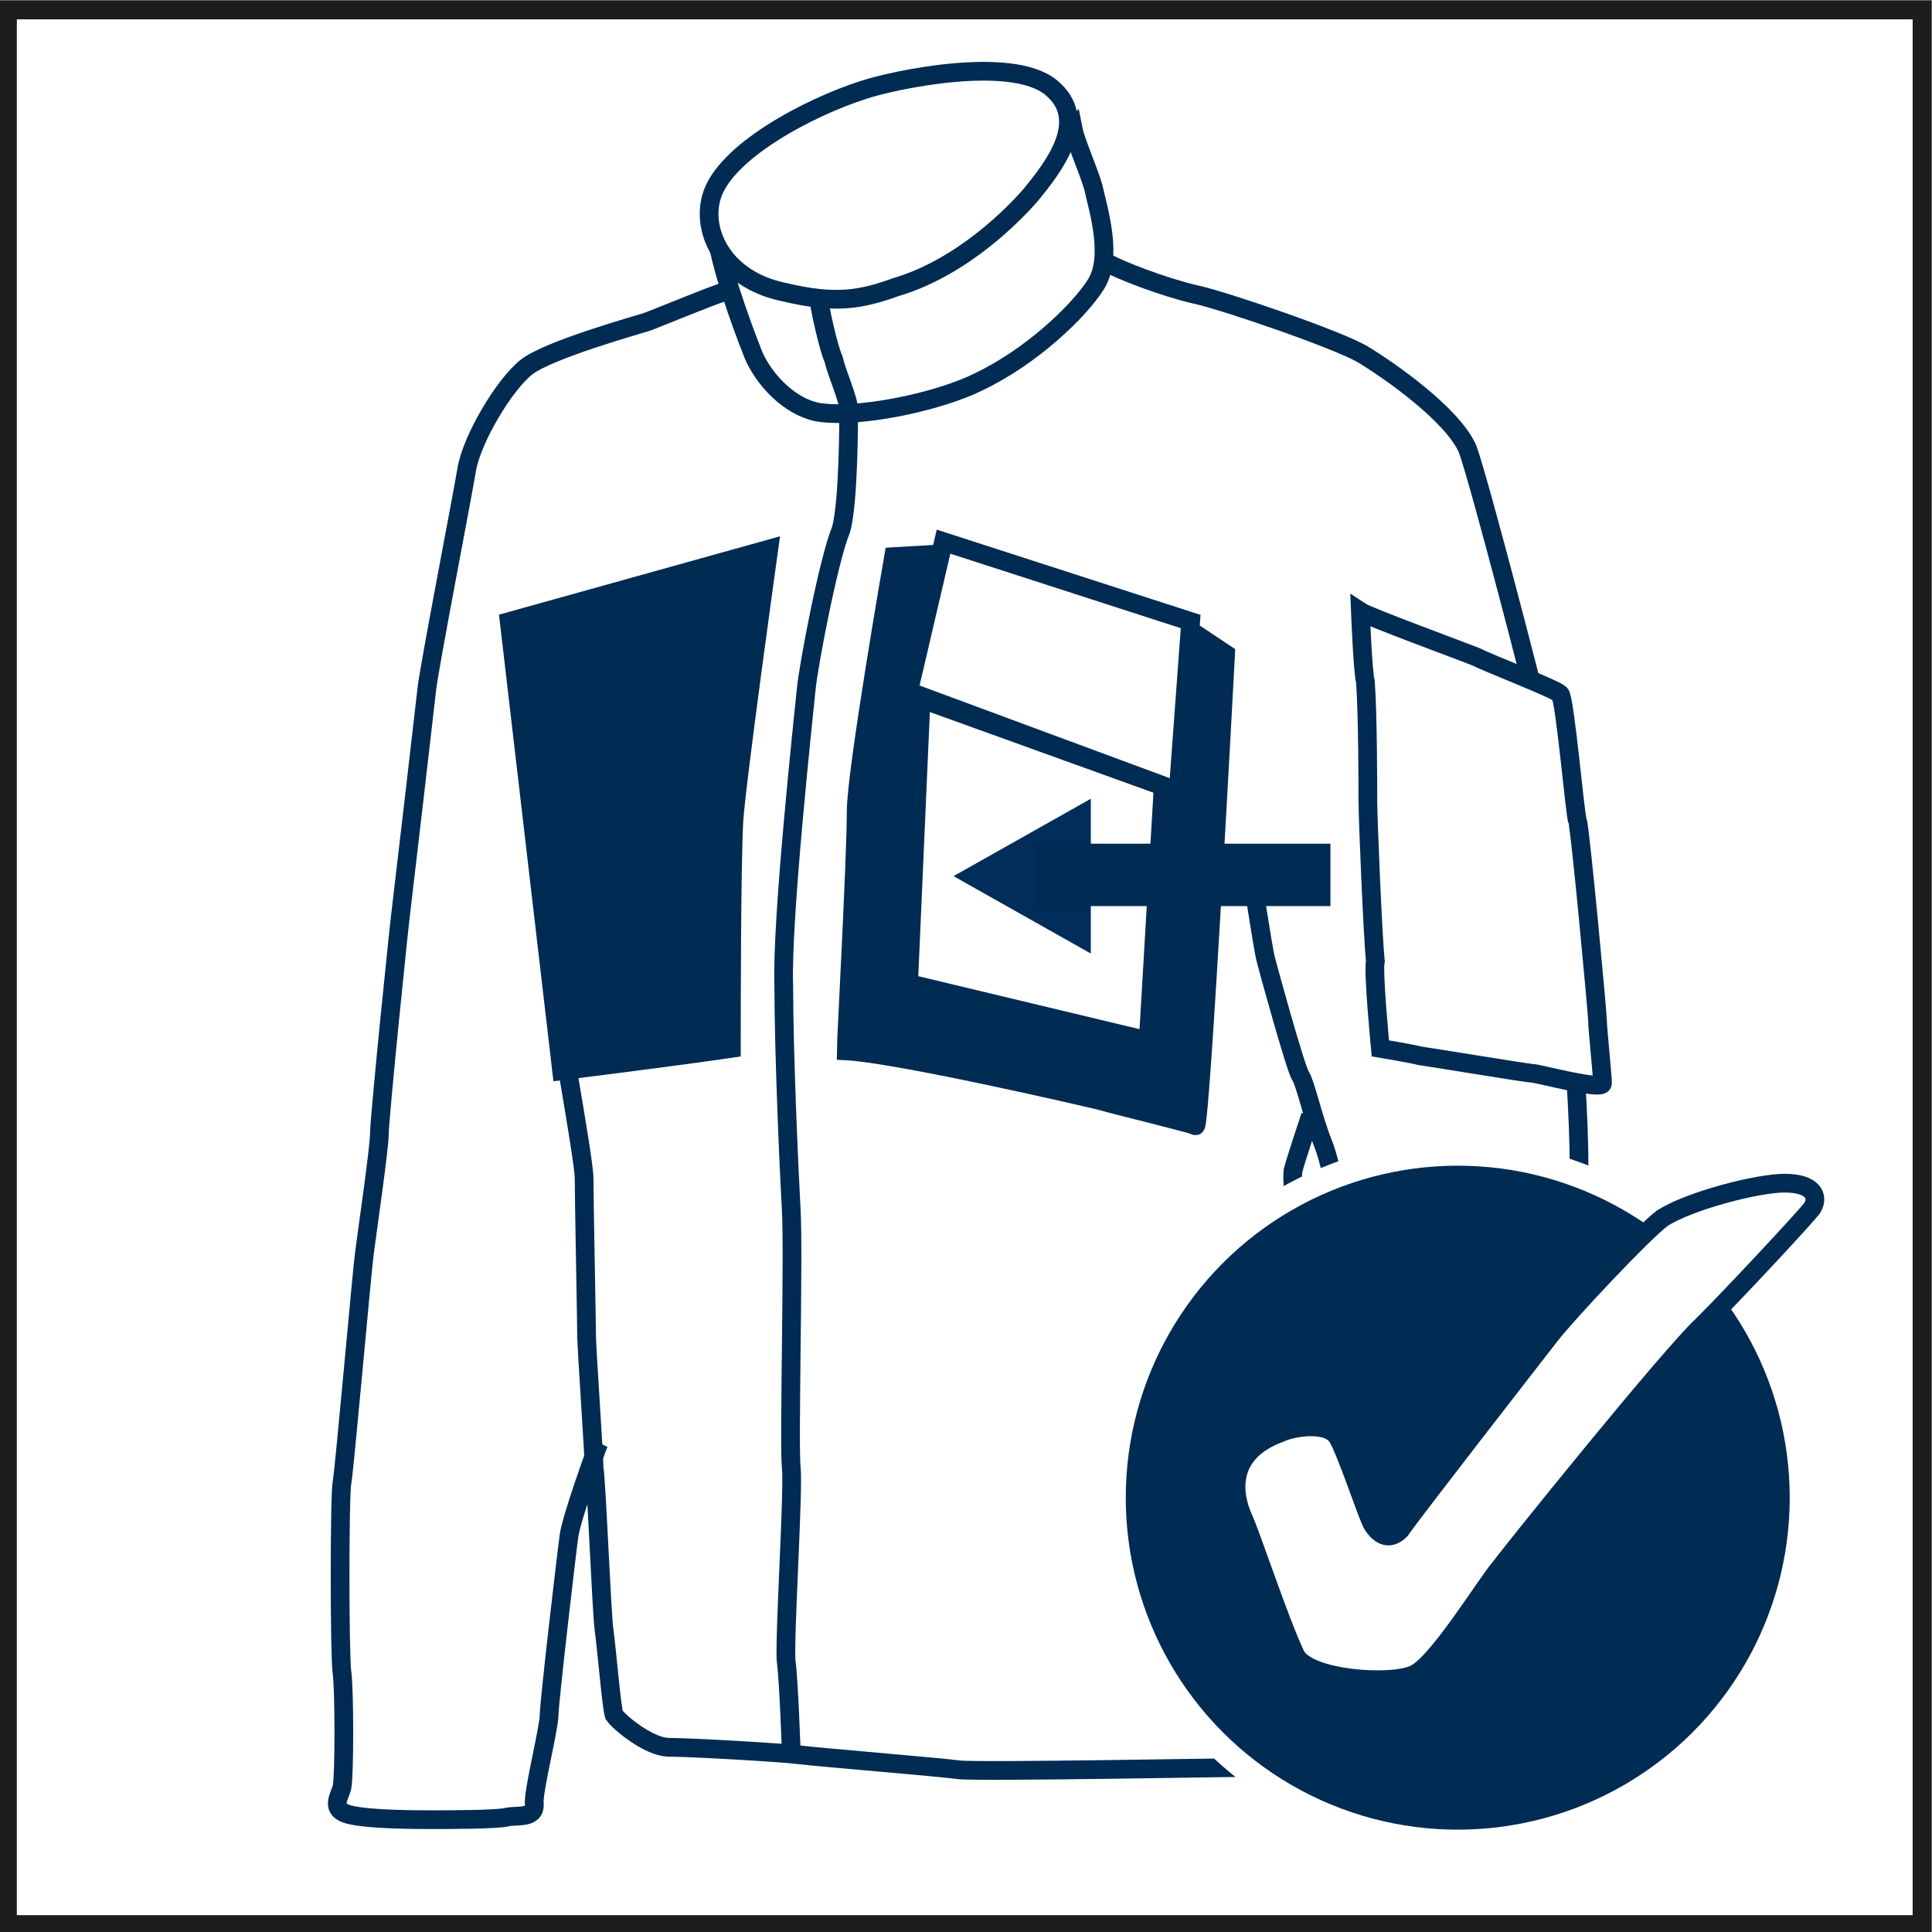 <?xml version="1.0" encoding="utf-8"?>
<!-- Generator: Adobe Illustrator 25.0.0, SVG Export Plug-In . SVG Version: 6.00 Build 0)  -->
<svg version="1.1" id="Ebene_1" xmlns="http://www.w3.org/2000/svg" xmlns:xlink="http://www.w3.org/1999/xlink" x="0px" y="0px"
	 viewBox="0 0 77.4 77.4" style="enable-background:new 0 0 77.4 77.4;" xml:space="preserve">
<rect x="0" y="0" width="77.4" height="77.4" fill="#808080" stroke="none"/>
<style type="text/css">
	.st0{fill:#FFFFFF;stroke:#1D1D1B;stroke-width:0.75;}
	.st1{fill:none;stroke:#002B53;stroke-width:0.45;stroke-linecap:round;}
	.st2{fill:#DADADA;}
	.st3{fill:none;stroke:#002B53;stroke-width:0.75;stroke-miterlimit:10;}
	.st4{fill:none;stroke:#002B53;stroke-width:0.75;stroke-linecap:round;stroke-miterlimit:10;}
	.st5{fill:#FFFFFF;stroke:#002B53;stroke-width:0.75;stroke-miterlimit:10;}
	.st6{fill:#002B53;stroke:#002B53;stroke-width:0.75;stroke-miterlimit:10;}
	.st7{fill:#002D59;}
	.st8{fill:#002B53;}
	.st9{fill:#002B53;stroke:#FFFFFF;stroke-miterlimit:10;}
</style>
<rect x="0.3" y="0.4" class="st0" width="76.7" height="76.7"/>
<path class="st1" d="M-63.5,59.8"/>
<path class="st2" d="M5.8-18.3"/>
<path class="st3" d="M43,5.2c0.1,0.5,0.6,1.6,0.8,2.3c0.2,0.9,0.8,2.8,0.1,3.9s-2.6,2.9-4.7,3.9c-1.6,0.8-4.9,1.5-6.5,1.2
	c-1.3-0.3-2.3-1.6-2.6-2.5c-0.4-1-1.3-3.5-1.4-4.7c0.5,0.4,0.8,1.3,1.2,1.5c0.7,0.6,3.4,0.9,4.4,0.8c1,0,2.6-0.4,3.4-1
	c0.8-0.6,3.9-3.5,4.2-3.9C42,6.4,43,5.2,43,5.2z"/>
<path class="st4" d="M44.3,10.5c0.5,0.3,2.3,1,3.6,1.3c1,0.2,5.7,1.8,6.7,2.4s3.6,2.4,4.2,3.8c0.5,1.4,2.7,9.9,3,11.2
	s1.2,12.1,1.3,13.6s0.3,4.8,0,6s-1.7,6-2.8,7.5s-4.4,8.1-4.7,8.7s-3.6,6.8-3.9,7c-0.2,0.3,0.3-1-0.3-1s-1.9-0.8-2.3-1
	S48.3,68.2,48,68c-0.3-0.1-1.6-0.8-1.4-1.2s-1.7-3-1.6-3.4c0.1-0.3,0.8-1.8,1-2.1c0.1-0.3,4.1-7.1,4.3-7.3s3.3-4.8,3.3-5.1
	c0-0.4-0.2-2.1-0.6-3.1c-0.4-1-0.7-2.4-0.9-2.7s-1.3-4.3-1.4-4.7c-0.1-0.4-0.6-3.6-0.6-3.8"/>
<path class="st3" d="M29,11.7c-0.4,0.1-2.8,1.1-3.1,1.2C25.6,13,22,14,21.1,14.7s-2.2,2.9-2.4,4.1c-0.2,1.2-1.5,7.9-1.6,8.8
	s-0.9,7.8-1,8.6c-0.1,0.7-0.9,8.6-0.9,9.2c0,0.6-0.5,4-0.6,4.8c-0.1,0.7-0.8,8.7-0.9,9.2s-0.1,6.9,0,7.6c0.1,0.7,0.1,4.2,0,4.6
	s-0.5,0.9,0.3,1.1s2.7,0.2,3.3,0.2s2.6,0,3-0.1s1.2,0.1,1.1-0.6c0-0.6,0.6-3,0.6-3.5s0.7-6.5,0.8-7.2c0.1-0.7,1.1-3.5,1.2-3.7"/>
<path class="st3" d="M20.9,28.5c0,0.3,0.3,3.5,0.5,4.1c0.2,0.6,0.8,6.2,0.8,6.8s1.2,7,1.2,7.8s0.1,5.8,0.1,6.3s0.3,4.8,0.3,5.3
	c0.1,0.6,0.3,5.8,0.4,6.5s0.3,3.1,0.4,3.4C24.8,69,26,70,26.8,70s4.4,0.2,5.2,0.3c0.8,0.1,5.7,0.5,6.4,0.6s11.3-0.1,12.2-0.1"/>
<path class="st3" d="M52.5,44.7c0,0-0.6,1.8-0.7,2.2c-0.1,0.8,0.4,3,0.7,3.5"/>
<path class="st5" d="M54.5,24.5c0.3,0.2,4.1,1.6,4.6,1.8c0.6,0.3,3.2,1.3,3.4,1.5s0.6,4.9,0.7,5.1c0.1,0.2,0.8,7.7,0.8,8
	s0.2,2.2,0.2,2.5S61.6,43,61.4,43s-3.8-0.6-4.5-0.7c-0.4-0.1-1.6-0.3-1.6-0.3s-0.3-3.1-0.2-3.5c-0.1-0.9-0.3-5.7-0.3-6.4
	c0-0.4,0-3.5-0.1-4.8C54.6,27,54.5,24.5,54.5,24.5z"/>
<path class="st6" d="M20.4,24.9L30.8,22c0,0-1.3,9.3-1.4,10.9c-0.1,1.9-0.1,8-0.1,9.1c-2,0.3-6.8,0.9-6.8,0.9L20.4,24.9z"/>
<path class="st3" d="M32.8,11.9c0,0.3,0.4,2.1,0.6,2.5c0.1,0.5,0.6,1.6,0.6,2c0,0.4,0,3.7-0.3,4.8c-0.5,1.2-1.3,5.4-1.4,6.4
	c-0.1,1-1,9.3-0.9,11.9c0,2.6,0.2,7.2,0.3,9s-0.1,9.4,0,10.3s-0.3,7.1-0.2,7.8s0.2,3.6,0.2,3.6"/>
<path class="st6" d="M37.5,22.2l-1.7,0.1c0,0-1.5,8.6-1.5,10.2c0,1.9-0.4,9.2-0.4,9.6c2,0.1,9.4,1.8,10.2,2c0.7,0.2,3.6,0.9,3.8,1
	c0.2,0,1.2-18.9,1.2-18.9l-1.2-0.8L37.5,22.2z"/>
<path class="st5" d="M35.9,11.5c2.7-0.8,4.8-3,5.4-3.7c0.9-1.1,2.4-3,0.8-4.3s-6.3-0.3-7.5,0.1c-2.2,0.7-5.6,2.5-6.1,4.3
	c-0.4,1.4,0.5,3.3,2.9,3.8C33.5,12.2,34.5,12,35.9,11.5z"/>
<polygon class="st5" points="36.9,28 36.4,39.4 46,41.7 46.6,31.5 "/>
<polygon class="st5" points="37.8,21.7 36.4,27.7 47.2,31.7 47.7,24.9 "/>
<g>
	<polygon class="st7" points="43.7,32 43.7,38.2 38.2,35.1 	"/>
	<rect x="41.5" y="33.8" class="st8" width="11.8" height="2.5"/>
</g>
<circle class="st9" cx="58.4" cy="60" r="13.8"/>
<path class="st5" d="M51.3,57.4c0.4-0.2,1.9-0.5,2.3,0.2s1.2,3.2,1.4,3.5c0.2,0.3,0.6,0.7,1.1,0.2c0.4-0.6,5.3-6.9,6-7.8
	c0.7-0.9,3.7-4.1,4.5-4.7c1.1-0.7,3.8-1.4,4.9-1.4c1.1,0,1.4,0.5,1.1,1c-0.4,0.5-3.1,3.4-4.4,4.7c-1.3,1.2-7.5,8.9-8.1,9.7
	c-0.6,0.7-2.6,4-3.5,4.3c-0.9,0.4-4.2,0.2-4.7-0.8c-0.7-1.5-1.7-4.6-2.1-5.5S49.1,58.2,51.3,57.4z"/>
</svg>
